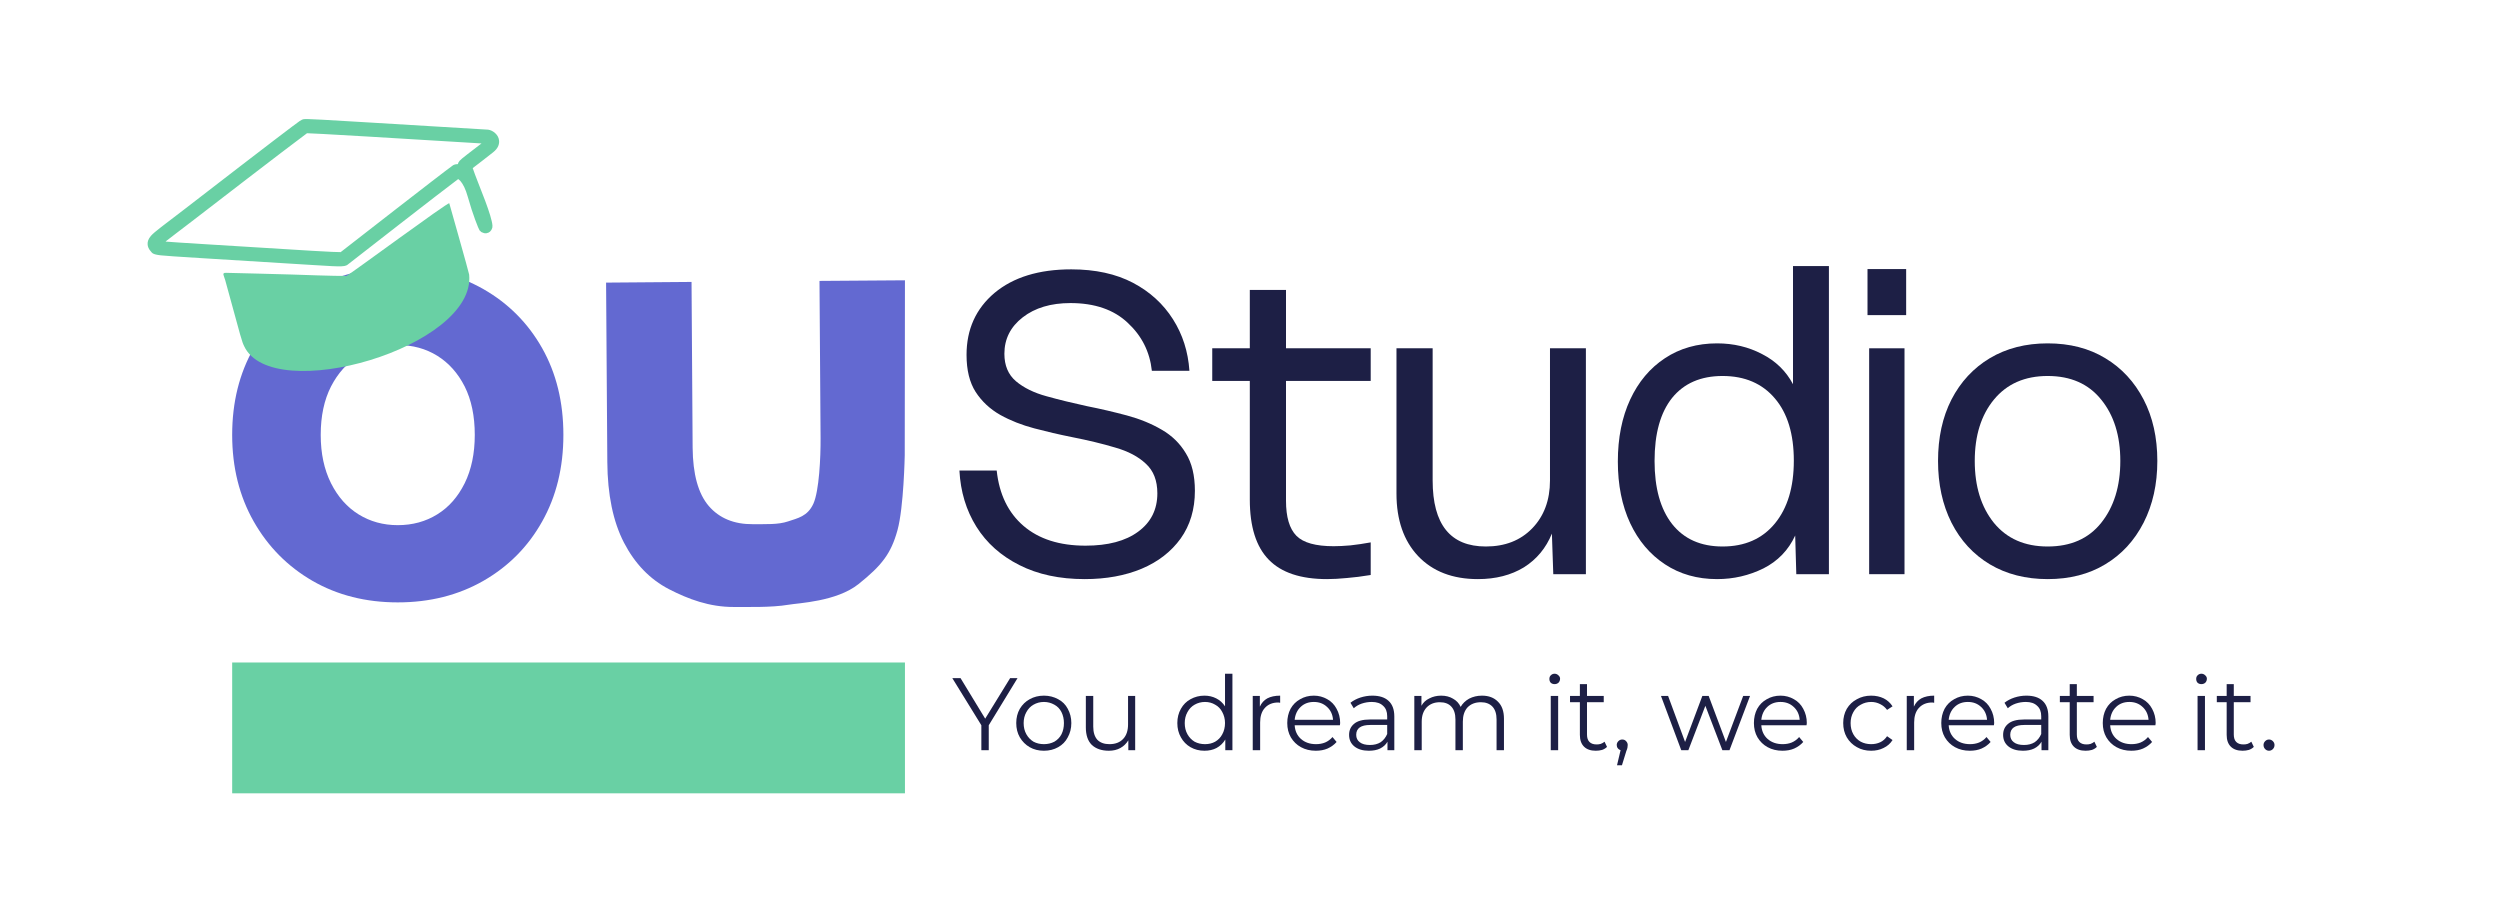 <svg xmlns="http://www.w3.org/2000/svg" xmlns:xlink="http://www.w3.org/1999/xlink" width="190" viewBox="0 0 142.5 52.5" height="70" preserveAspectRatio="xMidYMid meet"><defs><g></g><clipPath id="88624b4839"><path d="M 0.152 6 L 15 6 L 15 25 L 0.152 25 Z M 0.152 6 " clip-rule="nonzero"></path></clipPath><clipPath id="6c28ed926e"><rect x="0" width="71" y="0" height="31"></rect></clipPath><clipPath id="b8508d2968"><path d="M 27 12 L 44.668 12 L 44.668 32 L 27 32 Z M 27 12 " clip-rule="nonzero"></path></clipPath><clipPath id="79941b72c6"><path d="M 6 34 L 44.668 34 L 44.668 42.324 L 6 42.324 Z M 6 34 " clip-rule="nonzero"></path></clipPath><clipPath id="592b25764d"><path d="M 1.41 3.785 L 22 3.785 L 22 13 L 1.41 13 Z M 1.41 3.785 " clip-rule="nonzero"></path></clipPath><clipPath id="88d46f1c81"><path d="M 47 34 L 123.227 34 L 123.227 42 L 47 42 Z M 47 34 " clip-rule="nonzero"></path></clipPath><clipPath id="c5f394a65a"><path d="M 0.152 1 L 5 1 L 5 6 L 0.152 6 Z M 0.152 1 " clip-rule="nonzero"></path></clipPath><clipPath id="ce83184d13"><rect x="0" width="77" y="0" height="8"></rect></clipPath><clipPath id="6db5eef3e0"><rect x="0" width="124" y="0" height="43"></rect></clipPath></defs><g transform="matrix(1, 0, 0, 1, 7, 3)"><g clip-path="url(#6db5eef3e0)"><g transform="matrix(1, 0, 0, 1, 47, 6)"><g clip-path="url(#6c28ed926e)"><g clip-path="url(#88624b4839)"><g fill="#1d1f45" fill-opacity="1"><g transform="translate(0.281, 23.728)"><g><path d="M 0.406 -5.906 L 2.531 -5.906 C 2.676 -4.551 3.188 -3.5 4.062 -2.75 C 4.938 -2 6.113 -1.625 7.594 -1.625 C 8.875 -1.625 9.875 -1.891 10.594 -2.422 C 11.32 -2.953 11.688 -3.68 11.688 -4.609 C 11.688 -5.336 11.469 -5.898 11.031 -6.297 C 10.602 -6.703 10.02 -7.008 9.281 -7.219 C 8.551 -7.438 7.734 -7.633 6.828 -7.812 C 6.098 -7.957 5.379 -8.125 4.672 -8.312 C 3.961 -8.5 3.316 -8.754 2.734 -9.078 C 2.148 -9.41 1.68 -9.848 1.328 -10.391 C 0.984 -10.93 0.812 -11.633 0.812 -12.5 C 0.812 -13.957 1.344 -15.133 2.406 -16.031 C 3.477 -16.926 4.938 -17.375 6.781 -17.375 C 8.156 -17.375 9.328 -17.117 10.297 -16.609 C 11.266 -16.098 12.023 -15.406 12.578 -14.531 C 13.129 -13.664 13.441 -12.688 13.516 -11.594 L 11.375 -11.594 C 11.258 -12.676 10.801 -13.586 10 -14.328 C 9.207 -15.078 8.117 -15.453 6.734 -15.453 C 5.617 -15.453 4.711 -15.18 4.016 -14.641 C 3.316 -14.098 2.969 -13.406 2.969 -12.562 C 2.969 -11.895 3.188 -11.375 3.625 -11 C 4.07 -10.625 4.656 -10.336 5.375 -10.141 C 6.094 -9.941 6.859 -9.754 7.672 -9.578 C 8.461 -9.422 9.223 -9.242 9.953 -9.047 C 10.691 -8.848 11.352 -8.578 11.938 -8.234 C 12.52 -7.898 12.977 -7.453 13.312 -6.891 C 13.656 -6.336 13.828 -5.625 13.828 -4.75 C 13.828 -3.695 13.555 -2.789 13.016 -2.031 C 12.473 -1.281 11.734 -0.707 10.797 -0.312 C 9.859 0.082 8.773 0.281 7.547 0.281 C 6.117 0.281 4.879 0.016 3.828 -0.516 C 2.773 -1.047 1.957 -1.773 1.375 -2.703 C 0.789 -3.641 0.469 -4.707 0.406 -5.906 Z M 0.406 -5.906 "></path></g></g></g></g><g fill="#1d1f45" fill-opacity="1"><g transform="translate(14.614, 23.728)"><g><path d="M 2.625 -4.25 L 2.625 -11.016 L 0.484 -11.016 L 0.484 -12.875 L 2.625 -12.875 L 2.625 -16.203 L 4.688 -16.203 L 4.688 -12.875 L 9.516 -12.875 L 9.516 -11.016 L 4.688 -11.016 L 4.688 -4.188 C 4.688 -3.258 4.883 -2.594 5.281 -2.188 C 5.676 -1.789 6.383 -1.594 7.406 -1.594 C 7.676 -1.594 7.992 -1.609 8.359 -1.641 C 8.723 -1.68 9.109 -1.738 9.516 -1.812 L 9.516 0.047 C 9.016 0.129 8.562 0.188 8.156 0.219 C 7.75 0.258 7.375 0.281 7.031 0.281 C 5.531 0.281 4.422 -0.086 3.703 -0.828 C 2.984 -1.566 2.625 -2.707 2.625 -4.25 Z M 2.625 -4.25 "></path></g></g></g><g fill="#1d1f45" fill-opacity="1"><g transform="translate(24.599, 23.728)"><g><path d="M 1 -4.594 L 1 -12.875 L 3.062 -12.875 L 3.062 -5.344 C 3.062 -2.832 4.07 -1.578 6.094 -1.578 C 7.188 -1.578 8.066 -1.922 8.734 -2.609 C 9.41 -3.305 9.75 -4.219 9.75 -5.344 L 9.75 -12.875 L 11.797 -12.875 L 11.797 0 L 9.938 0 L 9.859 -2.312 C 9.523 -1.488 8.992 -0.848 8.266 -0.391 C 7.535 0.055 6.66 0.281 5.641 0.281 C 4.203 0.281 3.066 -0.156 2.234 -1.031 C 1.41 -1.906 1 -3.094 1 -4.594 Z M 1 -4.594 "></path></g></g></g><g fill="#1d1f45" fill-opacity="1"><g transform="translate(37.498, 23.728)"><g><path d="M 10.75 -6.469 C 10.75 -7.988 10.391 -9.172 9.672 -10.016 C 8.953 -10.867 7.957 -11.297 6.688 -11.297 C 5.445 -11.297 4.488 -10.879 3.812 -10.047 C 3.145 -9.211 2.812 -8.016 2.812 -6.453 C 2.812 -4.91 3.145 -3.711 3.812 -2.859 C 4.488 -2.004 5.445 -1.578 6.688 -1.578 C 7.957 -1.578 8.953 -2.016 9.672 -2.891 C 10.391 -3.766 10.75 -4.957 10.75 -6.469 Z M 12.75 0 L 10.891 0 L 10.828 -2.203 C 10.441 -1.367 9.836 -0.742 9.016 -0.328 C 8.191 0.078 7.312 0.281 6.375 0.281 C 5.25 0.281 4.258 0 3.406 -0.562 C 2.551 -1.125 1.891 -1.906 1.422 -2.906 C 0.953 -3.914 0.719 -5.086 0.719 -6.422 C 0.719 -7.766 0.953 -8.941 1.422 -9.953 C 1.891 -10.961 2.551 -11.75 3.406 -12.312 C 4.258 -12.875 5.25 -13.156 6.375 -13.156 C 7.312 -13.156 8.164 -12.953 8.938 -12.547 C 9.719 -12.148 10.305 -11.578 10.703 -10.828 L 10.703 -17.562 L 12.75 -17.562 Z M 12.75 0 "></path></g></g></g><g fill="#1d1f45" fill-opacity="1"><g transform="translate(51.354, 23.728)"><g><path d="M 1.188 0 L 1.188 -12.875 L 3.203 -12.875 L 3.203 0 Z M 1.094 -14.766 L 1.094 -17.391 L 3.297 -17.391 L 3.297 -14.766 Z M 1.094 -14.766 "></path></g></g></g><g fill="#1d1f45" fill-opacity="1"><g transform="translate(55.749, 23.728)"><g><path d="M 2.812 -6.453 C 2.812 -5.004 3.176 -3.828 3.906 -2.922 C 4.645 -2.023 5.664 -1.578 6.969 -1.578 C 8.281 -1.578 9.297 -2.023 10.016 -2.922 C 10.742 -3.828 11.109 -5.004 11.109 -6.453 C 11.109 -7.898 10.742 -9.066 10.016 -9.953 C 9.297 -10.848 8.281 -11.297 6.969 -11.297 C 5.664 -11.297 4.645 -10.848 3.906 -9.953 C 3.176 -9.066 2.812 -7.898 2.812 -6.453 Z M 0.719 -6.453 C 0.719 -7.785 0.973 -8.953 1.484 -9.953 C 2.004 -10.961 2.734 -11.75 3.672 -12.312 C 4.617 -12.875 5.719 -13.156 6.969 -13.156 C 8.227 -13.156 9.32 -12.875 10.25 -12.312 C 11.188 -11.75 11.914 -10.961 12.438 -9.953 C 12.957 -8.953 13.219 -7.785 13.219 -6.453 C 13.219 -5.129 12.957 -3.957 12.438 -2.938 C 11.914 -1.914 11.188 -1.125 10.25 -0.562 C 9.32 0 8.227 0.281 6.969 0.281 C 5.719 0.281 4.617 0 3.672 -0.562 C 2.734 -1.125 2.004 -1.914 1.484 -2.938 C 0.973 -3.957 0.719 -5.129 0.719 -6.453 Z M 0.719 -6.453 "></path></g></g></g></g></g><path fill="#6369d1" d="M 15.672 31.336 C 13.852 31.336 12.23 30.926 10.812 30.109 C 9.395 29.289 8.277 28.16 7.461 26.723 C 6.645 25.285 6.234 23.641 6.234 21.789 C 6.234 19.926 6.645 18.277 7.461 16.848 C 8.281 15.418 9.398 14.297 10.809 13.48 C 12.223 12.668 13.844 12.262 15.672 12.262 C 17.504 12.262 19.129 12.668 20.555 13.48 C 21.977 14.293 23.094 15.414 23.902 16.844 C 24.707 18.27 25.113 19.918 25.113 21.789 C 25.113 23.645 24.711 25.289 23.902 26.727 C 23.098 28.164 21.98 29.289 20.551 30.109 C 19.121 30.926 17.496 31.336 15.672 31.336 Z M 15.672 26.934 C 16.516 26.934 17.266 26.727 17.922 26.32 C 18.582 25.914 19.102 25.32 19.488 24.543 C 19.871 23.762 20.062 22.848 20.062 21.789 C 20.062 20.715 19.871 19.797 19.488 19.031 C 19.102 18.27 18.582 17.688 17.922 17.277 C 17.266 16.871 16.52 16.668 15.684 16.668 C 14.848 16.668 14.102 16.871 13.441 17.277 C 12.785 17.688 12.258 18.27 11.867 19.031 C 11.477 19.797 11.281 20.715 11.281 21.789 C 11.281 22.848 11.477 23.762 11.867 24.543 C 12.258 25.32 12.785 25.914 13.441 26.32 C 14.098 26.727 14.844 26.934 15.672 26.934 Z M 15.672 26.934 " fill-opacity="1" fill-rule="evenodd"></path><g clip-path="url(#b8508d2968)"><path fill="#6369d1" d="M 44.156 27.223 C 43.789 28.551 43.27 29.227 41.93 30.297 C 40.676 31.293 38.512 31.371 37.953 31.469 C 36.938 31.641 35.543 31.59 34.836 31.598 C 33.434 31.605 32.223 31.145 31.129 30.582 C 30.039 30.016 29.188 29.129 28.566 27.93 C 27.945 26.727 27.629 25.195 27.617 23.332 L 27.547 13.109 L 32.418 13.07 L 32.48 22.512 C 32.492 24.027 32.797 25.137 33.398 25.84 C 34 26.539 34.84 26.887 35.914 26.879 C 36.668 26.871 37.344 26.914 37.922 26.719 C 38.465 26.535 39.031 26.438 39.363 25.711 C 39.691 24.984 39.781 23.066 39.773 21.969 L 39.711 13.012 L 44.582 12.977 L 44.57 22.945 C 44.57 22.945 44.516 25.918 44.156 27.223 Z M 44.156 27.223 " fill-opacity="1" fill-rule="evenodd"></path></g><g clip-path="url(#79941b72c6)"><path fill="#69d0a4" d="M 6.234 34.762 L 44.582 34.762 L 44.582 42.219 L 6.234 42.219 Z M 6.234 34.762 " fill-opacity="1" fill-rule="evenodd"></path></g><g clip-path="url(#592b25764d)"><path fill="#69d0a4" d="M 19.945 6.582 C 20.09 7.02 20.402 7.773 20.656 8.449 C 20.879 9.047 21.055 9.594 21.07 9.863 L 21.062 9.98 L 21.008 10.109 L 20.93 10.203 L 20.848 10.258 L 20.719 10.297 L 20.602 10.293 L 20.441 10.23 L 20.336 10.133 C 20.281 10.059 19.941 9.215 19.664 8.219 C 19.539 7.766 19.387 7.484 19.242 7.316 C 19.199 7.27 19.152 7.234 19.117 7.207 C 18.023 8.023 13.359 11.664 12.875 12.039 C 12.789 12.109 12.738 12.168 12.457 12.18 C 12.262 12.191 11.832 12.172 10.762 12.102 C 4.617 11.719 2.766 11.617 2.172 11.555 C 1.691 11.504 1.668 11.41 1.613 11.348 C 1.477 11.203 1.418 11.059 1.414 10.922 C 1.406 10.785 1.445 10.629 1.602 10.445 C 1.805 10.211 2.352 9.82 3.449 8.977 C 8.762 4.875 9.836 4.07 10.078 3.902 C 10.223 3.805 10.25 3.809 10.273 3.805 C 10.289 3.797 10.301 3.781 10.508 3.785 C 10.738 3.789 11.484 3.824 13.969 3.977 C 14.52 4.008 20.719 4.379 20.824 4.391 C 21.086 4.426 21.41 4.668 21.445 4.996 C 21.469 5.184 21.418 5.438 21.109 5.68 C 20.656 6.039 20.172 6.41 19.945 6.582 Z M 19.098 6.355 C 19.109 6.297 19.141 6.23 19.199 6.164 C 19.297 6.043 19.832 5.652 20.445 5.176 C 19.223 5.098 14.402 4.812 13.922 4.781 C 11.605 4.641 10.734 4.602 10.5 4.594 C 10.258 4.773 9.031 5.688 3.941 9.613 C 3.238 10.156 2.77 10.5 2.477 10.734 C 2.461 10.746 2.449 10.758 2.438 10.77 C 3.164 10.832 5.152 10.945 10.812 11.297 C 11.793 11.359 12.293 11.371 12.418 11.371 C 13.113 10.832 18.152 6.902 18.805 6.434 C 18.828 6.414 18.934 6.352 19.098 6.355 Z M 19.098 6.355 " fill-opacity="1" fill-rule="evenodd"></path></g><path fill="#69d0a4" d="M 12.75 12.727 C 13.023 12.586 18.555 8.496 18.609 8.586 C 18.609 8.59 19.73 12.531 19.742 12.652 C 20.16 16.785 8.516 20.168 6.914 16.727 C 6.781 16.445 6.785 16.441 5.836 12.965 C 5.762 12.695 5.621 12.543 5.891 12.551 C 6.191 12.559 9.137 12.629 9.637 12.648 C 9.887 12.656 12.203 12.742 12.75 12.727 Z M 12.75 12.727 " fill-opacity="1" fill-rule="evenodd"></path><g clip-path="url(#88d46f1c81)"><g transform="matrix(1, 0, 0, 1, 47, 34)"><g clip-path="url(#ce83184d13)"><g clip-path="url(#c5f394a65a)"><g fill="#1d1f45" fill-opacity="1"><g transform="translate(0.281, 5.761)"><g><path d="M 2.078 -1.422 L 2.078 0 L 1.656 0 L 1.656 -1.422 L 0 -4.109 L 0.469 -4.109 L 1.875 -1.797 L 3.297 -4.109 L 3.719 -4.109 Z M 2.078 -1.422 "></path></g></g></g></g><g fill="#1d1f45" fill-opacity="1"><g transform="translate(3.66, 5.761)"><g><path d="M 1.844 0.031 C 1.539 0.031 1.27 -0.035 1.031 -0.172 C 0.801 -0.305 0.613 -0.492 0.469 -0.734 C 0.332 -0.973 0.266 -1.242 0.266 -1.547 C 0.266 -1.848 0.332 -2.117 0.469 -2.359 C 0.613 -2.598 0.801 -2.781 1.031 -2.906 C 1.27 -3.039 1.539 -3.109 1.844 -3.109 C 2.145 -3.109 2.414 -3.039 2.656 -2.906 C 2.895 -2.781 3.078 -2.598 3.203 -2.359 C 3.336 -2.117 3.406 -1.848 3.406 -1.547 C 3.406 -1.242 3.336 -0.973 3.203 -0.734 C 3.078 -0.492 2.895 -0.305 2.656 -0.172 C 2.414 -0.035 2.145 0.031 1.844 0.031 Z M 1.844 -0.344 C 2.062 -0.344 2.258 -0.391 2.438 -0.484 C 2.613 -0.586 2.75 -0.727 2.844 -0.906 C 2.938 -1.094 2.984 -1.305 2.984 -1.547 C 2.984 -1.773 2.938 -1.984 2.844 -2.172 C 2.75 -2.359 2.613 -2.5 2.438 -2.594 C 2.258 -2.695 2.062 -2.75 1.844 -2.75 C 1.625 -2.75 1.426 -2.695 1.25 -2.594 C 1.082 -2.5 0.945 -2.359 0.844 -2.172 C 0.738 -1.984 0.688 -1.773 0.688 -1.547 C 0.688 -1.305 0.738 -1.094 0.844 -0.906 C 0.945 -0.727 1.082 -0.586 1.25 -0.484 C 1.426 -0.391 1.625 -0.344 1.844 -0.344 Z M 1.844 -0.344 "></path></g></g></g><g fill="#1d1f45" fill-opacity="1"><g transform="translate(7.346, 5.761)"><g><path d="M 3.359 -3.094 L 3.359 0 L 2.969 0 L 2.969 -0.562 C 2.852 -0.375 2.703 -0.227 2.516 -0.125 C 2.328 -0.02 2.109 0.031 1.859 0.031 C 1.453 0.031 1.129 -0.078 0.891 -0.297 C 0.66 -0.523 0.547 -0.859 0.547 -1.297 L 0.547 -3.094 L 0.969 -3.094 L 0.969 -1.344 C 0.969 -1.02 1.047 -0.77 1.203 -0.594 C 1.367 -0.426 1.598 -0.344 1.891 -0.344 C 2.223 -0.344 2.484 -0.441 2.672 -0.641 C 2.859 -0.836 2.953 -1.113 2.953 -1.469 L 2.953 -3.094 Z M 3.359 -3.094 "></path></g></g></g><g fill="#1d1f45" fill-opacity="1"><g transform="translate(11.302, 5.761)"><g></g></g></g><g fill="#1d1f45" fill-opacity="1"><g transform="translate(12.842, 5.761)"><g><path d="M 3.406 -4.359 L 3.406 0 L 3 0 L 3 -0.609 C 2.875 -0.398 2.707 -0.238 2.5 -0.125 C 2.301 -0.02 2.07 0.031 1.812 0.031 C 1.52 0.031 1.254 -0.035 1.016 -0.172 C 0.785 -0.305 0.602 -0.492 0.469 -0.734 C 0.332 -0.973 0.266 -1.242 0.266 -1.547 C 0.266 -1.848 0.332 -2.117 0.469 -2.359 C 0.602 -2.598 0.785 -2.781 1.016 -2.906 C 1.254 -3.039 1.52 -3.109 1.812 -3.109 C 2.062 -3.109 2.285 -3.055 2.484 -2.953 C 2.691 -2.848 2.859 -2.695 2.984 -2.5 L 2.984 -4.359 Z M 1.844 -0.344 C 2.062 -0.344 2.254 -0.391 2.422 -0.484 C 2.598 -0.586 2.734 -0.727 2.828 -0.906 C 2.93 -1.094 2.984 -1.305 2.984 -1.547 C 2.984 -1.773 2.93 -1.984 2.828 -2.172 C 2.734 -2.359 2.598 -2.5 2.422 -2.594 C 2.254 -2.695 2.062 -2.75 1.844 -2.75 C 1.625 -2.75 1.426 -2.695 1.25 -2.594 C 1.082 -2.5 0.945 -2.359 0.844 -2.172 C 0.738 -1.984 0.688 -1.773 0.688 -1.547 C 0.688 -1.305 0.738 -1.094 0.844 -0.906 C 0.945 -0.727 1.082 -0.586 1.25 -0.484 C 1.426 -0.391 1.625 -0.344 1.844 -0.344 Z M 1.844 -0.344 "></path></g></g></g><g fill="#1d1f45" fill-opacity="1"><g transform="translate(16.828, 5.761)"><g><path d="M 0.984 -2.484 C 1.078 -2.691 1.219 -2.848 1.406 -2.953 C 1.602 -3.055 1.848 -3.109 2.141 -3.109 L 2.141 -2.703 L 2.031 -2.719 C 1.707 -2.719 1.453 -2.613 1.266 -2.406 C 1.086 -2.207 1 -1.93 1 -1.578 L 1 0 L 0.578 0 L 0.578 -3.094 L 0.984 -3.094 Z M 0.984 -2.484 "></path></g></g></g><g fill="#1d1f45" fill-opacity="1"><g transform="translate(19.108, 5.761)"><g><path d="M 3.266 -1.422 L 0.688 -1.422 C 0.707 -1.098 0.828 -0.836 1.047 -0.641 C 1.273 -0.441 1.562 -0.344 1.906 -0.344 C 2.094 -0.344 2.266 -0.375 2.422 -0.438 C 2.586 -0.508 2.727 -0.613 2.844 -0.75 L 3.078 -0.469 C 2.941 -0.312 2.77 -0.188 2.562 -0.094 C 2.363 -0.008 2.141 0.031 1.891 0.031 C 1.578 0.031 1.297 -0.035 1.047 -0.172 C 0.805 -0.305 0.613 -0.492 0.469 -0.734 C 0.332 -0.973 0.266 -1.242 0.266 -1.547 C 0.266 -1.848 0.328 -2.117 0.453 -2.359 C 0.586 -2.598 0.77 -2.781 1 -2.906 C 1.227 -3.039 1.488 -3.109 1.781 -3.109 C 2.062 -3.109 2.316 -3.039 2.547 -2.906 C 2.773 -2.781 2.953 -2.598 3.078 -2.359 C 3.211 -2.117 3.281 -1.848 3.281 -1.547 Z M 1.781 -2.75 C 1.477 -2.75 1.227 -2.656 1.031 -2.469 C 0.832 -2.281 0.719 -2.035 0.688 -1.734 L 2.875 -1.734 C 2.852 -2.035 2.738 -2.281 2.531 -2.469 C 2.332 -2.656 2.082 -2.75 1.781 -2.75 Z M 1.781 -2.75 "></path></g></g></g><g fill="#1d1f45" fill-opacity="1"><g transform="translate(22.57, 5.761)"><g><path d="M 1.656 -3.109 C 2.062 -3.109 2.367 -3.008 2.578 -2.812 C 2.797 -2.613 2.906 -2.316 2.906 -1.922 L 2.906 0 L 2.516 0 L 2.516 -0.484 C 2.422 -0.316 2.281 -0.188 2.094 -0.094 C 1.914 -0.008 1.703 0.031 1.453 0.031 C 1.109 0.031 0.832 -0.051 0.625 -0.219 C 0.426 -0.383 0.328 -0.602 0.328 -0.875 C 0.328 -1.133 0.422 -1.344 0.609 -1.5 C 0.797 -1.664 1.098 -1.75 1.516 -1.75 L 2.5 -1.75 L 2.5 -1.938 C 2.5 -2.195 2.422 -2.395 2.266 -2.531 C 2.117 -2.676 1.906 -2.75 1.625 -2.75 C 1.426 -2.75 1.234 -2.719 1.047 -2.656 C 0.867 -2.594 0.719 -2.504 0.594 -2.391 L 0.406 -2.703 C 0.562 -2.828 0.75 -2.926 0.969 -3 C 1.188 -3.07 1.414 -3.109 1.656 -3.109 Z M 1.516 -0.297 C 1.754 -0.297 1.957 -0.348 2.125 -0.453 C 2.289 -0.566 2.414 -0.723 2.5 -0.922 L 2.5 -1.438 L 1.531 -1.438 C 1 -1.438 0.734 -1.25 0.734 -0.875 C 0.734 -0.695 0.801 -0.555 0.938 -0.453 C 1.07 -0.348 1.266 -0.297 1.516 -0.297 Z M 1.516 -0.297 "></path></g></g></g><g fill="#1d1f45" fill-opacity="1"><g transform="translate(26.038, 5.761)"><g><path d="M 4.438 -3.109 C 4.82 -3.109 5.125 -2.992 5.344 -2.766 C 5.57 -2.547 5.688 -2.223 5.688 -1.797 L 5.688 0 L 5.266 0 L 5.266 -1.75 C 5.266 -2.07 5.188 -2.316 5.031 -2.484 C 4.875 -2.648 4.656 -2.734 4.375 -2.734 C 4.051 -2.734 3.797 -2.633 3.609 -2.438 C 3.43 -2.238 3.344 -1.969 3.344 -1.625 L 3.344 0 L 2.922 0 L 2.922 -1.75 C 2.922 -2.07 2.844 -2.316 2.688 -2.484 C 2.539 -2.648 2.32 -2.734 2.031 -2.734 C 1.719 -2.734 1.469 -2.633 1.281 -2.438 C 1.094 -2.238 1 -1.969 1 -1.625 L 1 0 L 0.578 0 L 0.578 -3.094 L 0.984 -3.094 L 0.984 -2.531 C 1.086 -2.719 1.238 -2.859 1.438 -2.953 C 1.633 -3.055 1.859 -3.109 2.109 -3.109 C 2.367 -3.109 2.594 -3.051 2.781 -2.938 C 2.977 -2.832 3.125 -2.676 3.219 -2.469 C 3.332 -2.664 3.492 -2.82 3.703 -2.938 C 3.922 -3.051 4.164 -3.109 4.438 -3.109 Z M 4.438 -3.109 "></path></g></g></g><g fill="#1d1f45" fill-opacity="1"><g transform="translate(32.275, 5.761)"><g></g></g></g><g fill="#1d1f45" fill-opacity="1"><g transform="translate(33.815, 5.761)"><g><path d="M 0.578 -3.094 L 1 -3.094 L 1 0 L 0.578 0 Z M 0.797 -3.766 C 0.711 -3.766 0.641 -3.789 0.578 -3.844 C 0.523 -3.906 0.5 -3.977 0.5 -4.062 C 0.5 -4.145 0.523 -4.211 0.578 -4.266 C 0.641 -4.328 0.711 -4.359 0.797 -4.359 C 0.879 -4.359 0.953 -4.328 1.016 -4.266 C 1.078 -4.211 1.109 -4.148 1.109 -4.078 C 1.109 -3.984 1.078 -3.906 1.016 -3.844 C 0.953 -3.789 0.879 -3.766 0.797 -3.766 Z M 0.797 -3.766 "></path></g></g></g><g fill="#1d1f45" fill-opacity="1"><g transform="translate(35.397, 5.761)"><g><path d="M 2.203 -0.188 C 2.129 -0.113 2.035 -0.055 1.922 -0.016 C 1.805 0.016 1.688 0.031 1.562 0.031 C 1.27 0.031 1.047 -0.047 0.891 -0.203 C 0.734 -0.359 0.656 -0.582 0.656 -0.875 L 0.656 -2.734 L 0.094 -2.734 L 0.094 -3.094 L 0.656 -3.094 L 0.656 -3.766 L 1.062 -3.766 L 1.062 -3.094 L 2.016 -3.094 L 2.016 -2.734 L 1.062 -2.734 L 1.062 -0.891 C 1.062 -0.703 1.109 -0.562 1.203 -0.469 C 1.297 -0.375 1.43 -0.328 1.609 -0.328 C 1.691 -0.328 1.77 -0.336 1.844 -0.359 C 1.926 -0.391 2 -0.43 2.062 -0.484 Z M 2.203 -0.188 "></path></g></g></g><g fill="#1d1f45" fill-opacity="1"><g transform="translate(37.842, 5.761)"><g><path d="M 0.625 -0.609 C 0.719 -0.609 0.789 -0.578 0.844 -0.516 C 0.906 -0.453 0.938 -0.379 0.938 -0.297 C 0.938 -0.242 0.93 -0.191 0.922 -0.141 C 0.91 -0.086 0.891 -0.023 0.859 0.047 L 0.609 0.859 L 0.328 0.859 L 0.531 0 C 0.469 -0.02 0.414 -0.055 0.375 -0.109 C 0.332 -0.16 0.312 -0.223 0.312 -0.297 C 0.312 -0.379 0.344 -0.453 0.406 -0.516 C 0.469 -0.578 0.539 -0.609 0.625 -0.609 Z M 0.625 -0.609 "></path></g></g></g><g fill="#1d1f45" fill-opacity="1"><g transform="translate(39.088, 5.761)"><g></g></g></g><g fill="#1d1f45" fill-opacity="1"><g transform="translate(40.628, 5.761)"><g><path d="M 5.125 -3.094 L 3.953 0 L 3.547 0 L 2.578 -2.531 L 1.609 0 L 1.203 0 L 0.047 -3.094 L 0.453 -3.094 L 1.422 -0.469 L 2.406 -3.094 L 2.766 -3.094 L 3.75 -0.469 L 4.734 -3.094 Z M 5.125 -3.094 "></path></g></g></g><g fill="#1d1f45" fill-opacity="1"><g transform="translate(45.707, 5.761)"><g><path d="M 3.266 -1.422 L 0.688 -1.422 C 0.707 -1.098 0.828 -0.836 1.047 -0.641 C 1.273 -0.441 1.562 -0.344 1.906 -0.344 C 2.094 -0.344 2.266 -0.375 2.422 -0.438 C 2.586 -0.508 2.727 -0.613 2.844 -0.75 L 3.078 -0.469 C 2.941 -0.312 2.77 -0.188 2.562 -0.094 C 2.363 -0.008 2.141 0.031 1.891 0.031 C 1.578 0.031 1.297 -0.035 1.047 -0.172 C 0.805 -0.305 0.613 -0.492 0.469 -0.734 C 0.332 -0.973 0.266 -1.242 0.266 -1.547 C 0.266 -1.848 0.328 -2.117 0.453 -2.359 C 0.586 -2.598 0.77 -2.781 1 -2.906 C 1.227 -3.039 1.488 -3.109 1.781 -3.109 C 2.062 -3.109 2.316 -3.039 2.547 -2.906 C 2.773 -2.781 2.953 -2.598 3.078 -2.359 C 3.211 -2.117 3.281 -1.848 3.281 -1.547 Z M 1.781 -2.75 C 1.477 -2.75 1.227 -2.656 1.031 -2.469 C 0.832 -2.281 0.719 -2.035 0.688 -1.734 L 2.875 -1.734 C 2.852 -2.035 2.738 -2.281 2.531 -2.469 C 2.332 -2.656 2.082 -2.75 1.781 -2.75 Z M 1.781 -2.75 "></path></g></g></g><g fill="#1d1f45" fill-opacity="1"><g transform="translate(49.257, 5.761)"><g></g></g></g><g fill="#1d1f45" fill-opacity="1"><g transform="translate(50.797, 5.761)"><g><path d="M 1.859 0.031 C 1.555 0.031 1.285 -0.035 1.047 -0.172 C 0.805 -0.305 0.613 -0.492 0.469 -0.734 C 0.332 -0.973 0.266 -1.242 0.266 -1.547 C 0.266 -1.848 0.332 -2.117 0.469 -2.359 C 0.613 -2.598 0.805 -2.781 1.047 -2.906 C 1.285 -3.039 1.555 -3.109 1.859 -3.109 C 2.129 -3.109 2.367 -3.055 2.578 -2.953 C 2.785 -2.848 2.953 -2.695 3.078 -2.5 L 2.766 -2.297 C 2.66 -2.441 2.531 -2.551 2.375 -2.625 C 2.219 -2.707 2.047 -2.75 1.859 -2.75 C 1.641 -2.75 1.441 -2.695 1.266 -2.594 C 1.086 -2.5 0.945 -2.359 0.844 -2.172 C 0.738 -1.984 0.688 -1.773 0.688 -1.547 C 0.688 -1.305 0.738 -1.094 0.844 -0.906 C 0.945 -0.727 1.086 -0.586 1.266 -0.484 C 1.441 -0.391 1.641 -0.344 1.859 -0.344 C 2.047 -0.344 2.219 -0.379 2.375 -0.453 C 2.531 -0.523 2.66 -0.641 2.766 -0.797 L 3.078 -0.578 C 2.953 -0.379 2.781 -0.227 2.562 -0.125 C 2.352 -0.02 2.117 0.031 1.859 0.031 Z M 1.859 0.031 "></path></g></g></g><g fill="#1d1f45" fill-opacity="1"><g transform="translate(54.107, 5.761)"><g><path d="M 0.984 -2.484 C 1.078 -2.691 1.219 -2.848 1.406 -2.953 C 1.602 -3.055 1.848 -3.109 2.141 -3.109 L 2.141 -2.703 L 2.031 -2.719 C 1.707 -2.719 1.453 -2.613 1.266 -2.406 C 1.086 -2.207 1 -1.93 1 -1.578 L 1 0 L 0.578 0 L 0.578 -3.094 L 0.984 -3.094 Z M 0.984 -2.484 "></path></g></g></g><g fill="#1d1f45" fill-opacity="1"><g transform="translate(56.387, 5.761)"><g><path d="M 3.266 -1.422 L 0.688 -1.422 C 0.707 -1.098 0.828 -0.836 1.047 -0.641 C 1.273 -0.441 1.562 -0.344 1.906 -0.344 C 2.094 -0.344 2.266 -0.375 2.422 -0.438 C 2.586 -0.508 2.727 -0.613 2.844 -0.75 L 3.078 -0.469 C 2.941 -0.312 2.77 -0.188 2.562 -0.094 C 2.363 -0.008 2.141 0.031 1.891 0.031 C 1.578 0.031 1.297 -0.035 1.047 -0.172 C 0.805 -0.305 0.613 -0.492 0.469 -0.734 C 0.332 -0.973 0.266 -1.242 0.266 -1.547 C 0.266 -1.848 0.328 -2.117 0.453 -2.359 C 0.586 -2.598 0.77 -2.781 1 -2.906 C 1.227 -3.039 1.488 -3.109 1.781 -3.109 C 2.062 -3.109 2.316 -3.039 2.547 -2.906 C 2.773 -2.781 2.953 -2.598 3.078 -2.359 C 3.211 -2.117 3.281 -1.848 3.281 -1.547 Z M 1.781 -2.75 C 1.477 -2.75 1.227 -2.656 1.031 -2.469 C 0.832 -2.281 0.719 -2.035 0.688 -1.734 L 2.875 -1.734 C 2.852 -2.035 2.738 -2.281 2.531 -2.469 C 2.332 -2.656 2.082 -2.75 1.781 -2.75 Z M 1.781 -2.75 "></path></g></g></g><g fill="#1d1f45" fill-opacity="1"><g transform="translate(59.85, 5.761)"><g><path d="M 1.656 -3.109 C 2.062 -3.109 2.367 -3.008 2.578 -2.812 C 2.797 -2.613 2.906 -2.316 2.906 -1.922 L 2.906 0 L 2.516 0 L 2.516 -0.484 C 2.422 -0.316 2.281 -0.188 2.094 -0.094 C 1.914 -0.008 1.703 0.031 1.453 0.031 C 1.109 0.031 0.832 -0.051 0.625 -0.219 C 0.426 -0.383 0.328 -0.602 0.328 -0.875 C 0.328 -1.133 0.422 -1.344 0.609 -1.5 C 0.797 -1.664 1.098 -1.75 1.516 -1.75 L 2.5 -1.75 L 2.5 -1.938 C 2.5 -2.195 2.422 -2.395 2.266 -2.531 C 2.117 -2.676 1.906 -2.75 1.625 -2.75 C 1.426 -2.75 1.234 -2.719 1.047 -2.656 C 0.867 -2.594 0.719 -2.504 0.594 -2.391 L 0.406 -2.703 C 0.562 -2.828 0.75 -2.926 0.969 -3 C 1.188 -3.07 1.414 -3.109 1.656 -3.109 Z M 1.516 -0.297 C 1.754 -0.297 1.957 -0.348 2.125 -0.453 C 2.289 -0.566 2.414 -0.723 2.5 -0.922 L 2.5 -1.438 L 1.531 -1.438 C 1 -1.438 0.734 -1.25 0.734 -0.875 C 0.734 -0.695 0.801 -0.555 0.938 -0.453 C 1.07 -0.348 1.266 -0.297 1.516 -0.297 Z M 1.516 -0.297 "></path></g></g></g><g fill="#1d1f45" fill-opacity="1"><g transform="translate(63.318, 5.761)"><g><path d="M 2.203 -0.188 C 2.129 -0.113 2.035 -0.055 1.922 -0.016 C 1.805 0.016 1.688 0.031 1.562 0.031 C 1.27 0.031 1.047 -0.047 0.891 -0.203 C 0.734 -0.359 0.656 -0.582 0.656 -0.875 L 0.656 -2.734 L 0.094 -2.734 L 0.094 -3.094 L 0.656 -3.094 L 0.656 -3.766 L 1.062 -3.766 L 1.062 -3.094 L 2.016 -3.094 L 2.016 -2.734 L 1.062 -2.734 L 1.062 -0.891 C 1.062 -0.703 1.109 -0.562 1.203 -0.469 C 1.297 -0.375 1.43 -0.328 1.609 -0.328 C 1.691 -0.328 1.77 -0.336 1.844 -0.359 C 1.926 -0.391 2 -0.43 2.062 -0.484 Z M 2.203 -0.188 "></path></g></g></g><g fill="#1d1f45" fill-opacity="1"><g transform="translate(65.592, 5.761)"><g><path d="M 3.266 -1.422 L 0.688 -1.422 C 0.707 -1.098 0.828 -0.836 1.047 -0.641 C 1.273 -0.441 1.562 -0.344 1.906 -0.344 C 2.094 -0.344 2.266 -0.375 2.422 -0.438 C 2.586 -0.508 2.727 -0.613 2.844 -0.75 L 3.078 -0.469 C 2.941 -0.312 2.77 -0.188 2.562 -0.094 C 2.363 -0.008 2.141 0.031 1.891 0.031 C 1.578 0.031 1.297 -0.035 1.047 -0.172 C 0.805 -0.305 0.613 -0.492 0.469 -0.734 C 0.332 -0.973 0.266 -1.242 0.266 -1.547 C 0.266 -1.848 0.328 -2.117 0.453 -2.359 C 0.586 -2.598 0.77 -2.781 1 -2.906 C 1.227 -3.039 1.488 -3.109 1.781 -3.109 C 2.062 -3.109 2.316 -3.039 2.547 -2.906 C 2.773 -2.781 2.953 -2.598 3.078 -2.359 C 3.211 -2.117 3.281 -1.848 3.281 -1.547 Z M 1.781 -2.75 C 1.477 -2.75 1.227 -2.656 1.031 -2.469 C 0.832 -2.281 0.719 -2.035 0.688 -1.734 L 2.875 -1.734 C 2.852 -2.035 2.738 -2.281 2.531 -2.469 C 2.332 -2.656 2.082 -2.75 1.781 -2.75 Z M 1.781 -2.75 "></path></g></g></g><g fill="#1d1f45" fill-opacity="1"><g transform="translate(69.143, 5.761)"><g></g></g></g><g fill="#1d1f45" fill-opacity="1"><g transform="translate(70.683, 5.761)"><g><path d="M 0.578 -3.094 L 1 -3.094 L 1 0 L 0.578 0 Z M 0.797 -3.766 C 0.711 -3.766 0.641 -3.789 0.578 -3.844 C 0.523 -3.906 0.5 -3.977 0.5 -4.062 C 0.5 -4.145 0.523 -4.211 0.578 -4.266 C 0.641 -4.328 0.711 -4.359 0.797 -4.359 C 0.879 -4.359 0.953 -4.328 1.016 -4.266 C 1.078 -4.211 1.109 -4.148 1.109 -4.078 C 1.109 -3.984 1.078 -3.906 1.016 -3.844 C 0.953 -3.789 0.879 -3.766 0.797 -3.766 Z M 0.797 -3.766 "></path></g></g></g><g fill="#1d1f45" fill-opacity="1"><g transform="translate(72.264, 5.761)"><g><path d="M 2.203 -0.188 C 2.129 -0.113 2.035 -0.055 1.922 -0.016 C 1.805 0.016 1.688 0.031 1.562 0.031 C 1.27 0.031 1.047 -0.047 0.891 -0.203 C 0.734 -0.359 0.656 -0.582 0.656 -0.875 L 0.656 -2.734 L 0.094 -2.734 L 0.094 -3.094 L 0.656 -3.094 L 0.656 -3.766 L 1.062 -3.766 L 1.062 -3.094 L 2.016 -3.094 L 2.016 -2.734 L 1.062 -2.734 L 1.062 -0.891 C 1.062 -0.703 1.109 -0.562 1.203 -0.469 C 1.297 -0.375 1.43 -0.328 1.609 -0.328 C 1.691 -0.328 1.77 -0.336 1.844 -0.359 C 1.926 -0.391 2 -0.43 2.062 -0.484 Z M 2.203 -0.188 "></path></g></g></g><g fill="#1d1f45" fill-opacity="1"><g transform="translate(74.709, 5.761)"><g><path d="M 0.625 0.031 C 0.539 0.031 0.469 0 0.406 -0.062 C 0.344 -0.125 0.312 -0.203 0.312 -0.297 C 0.312 -0.379 0.344 -0.453 0.406 -0.516 C 0.469 -0.578 0.539 -0.609 0.625 -0.609 C 0.707 -0.609 0.781 -0.578 0.844 -0.516 C 0.906 -0.453 0.938 -0.379 0.938 -0.297 C 0.938 -0.203 0.906 -0.125 0.844 -0.062 C 0.781 0 0.707 0.031 0.625 0.031 Z M 0.625 0.031 "></path></g></g></g></g></g></g></g></g></svg>